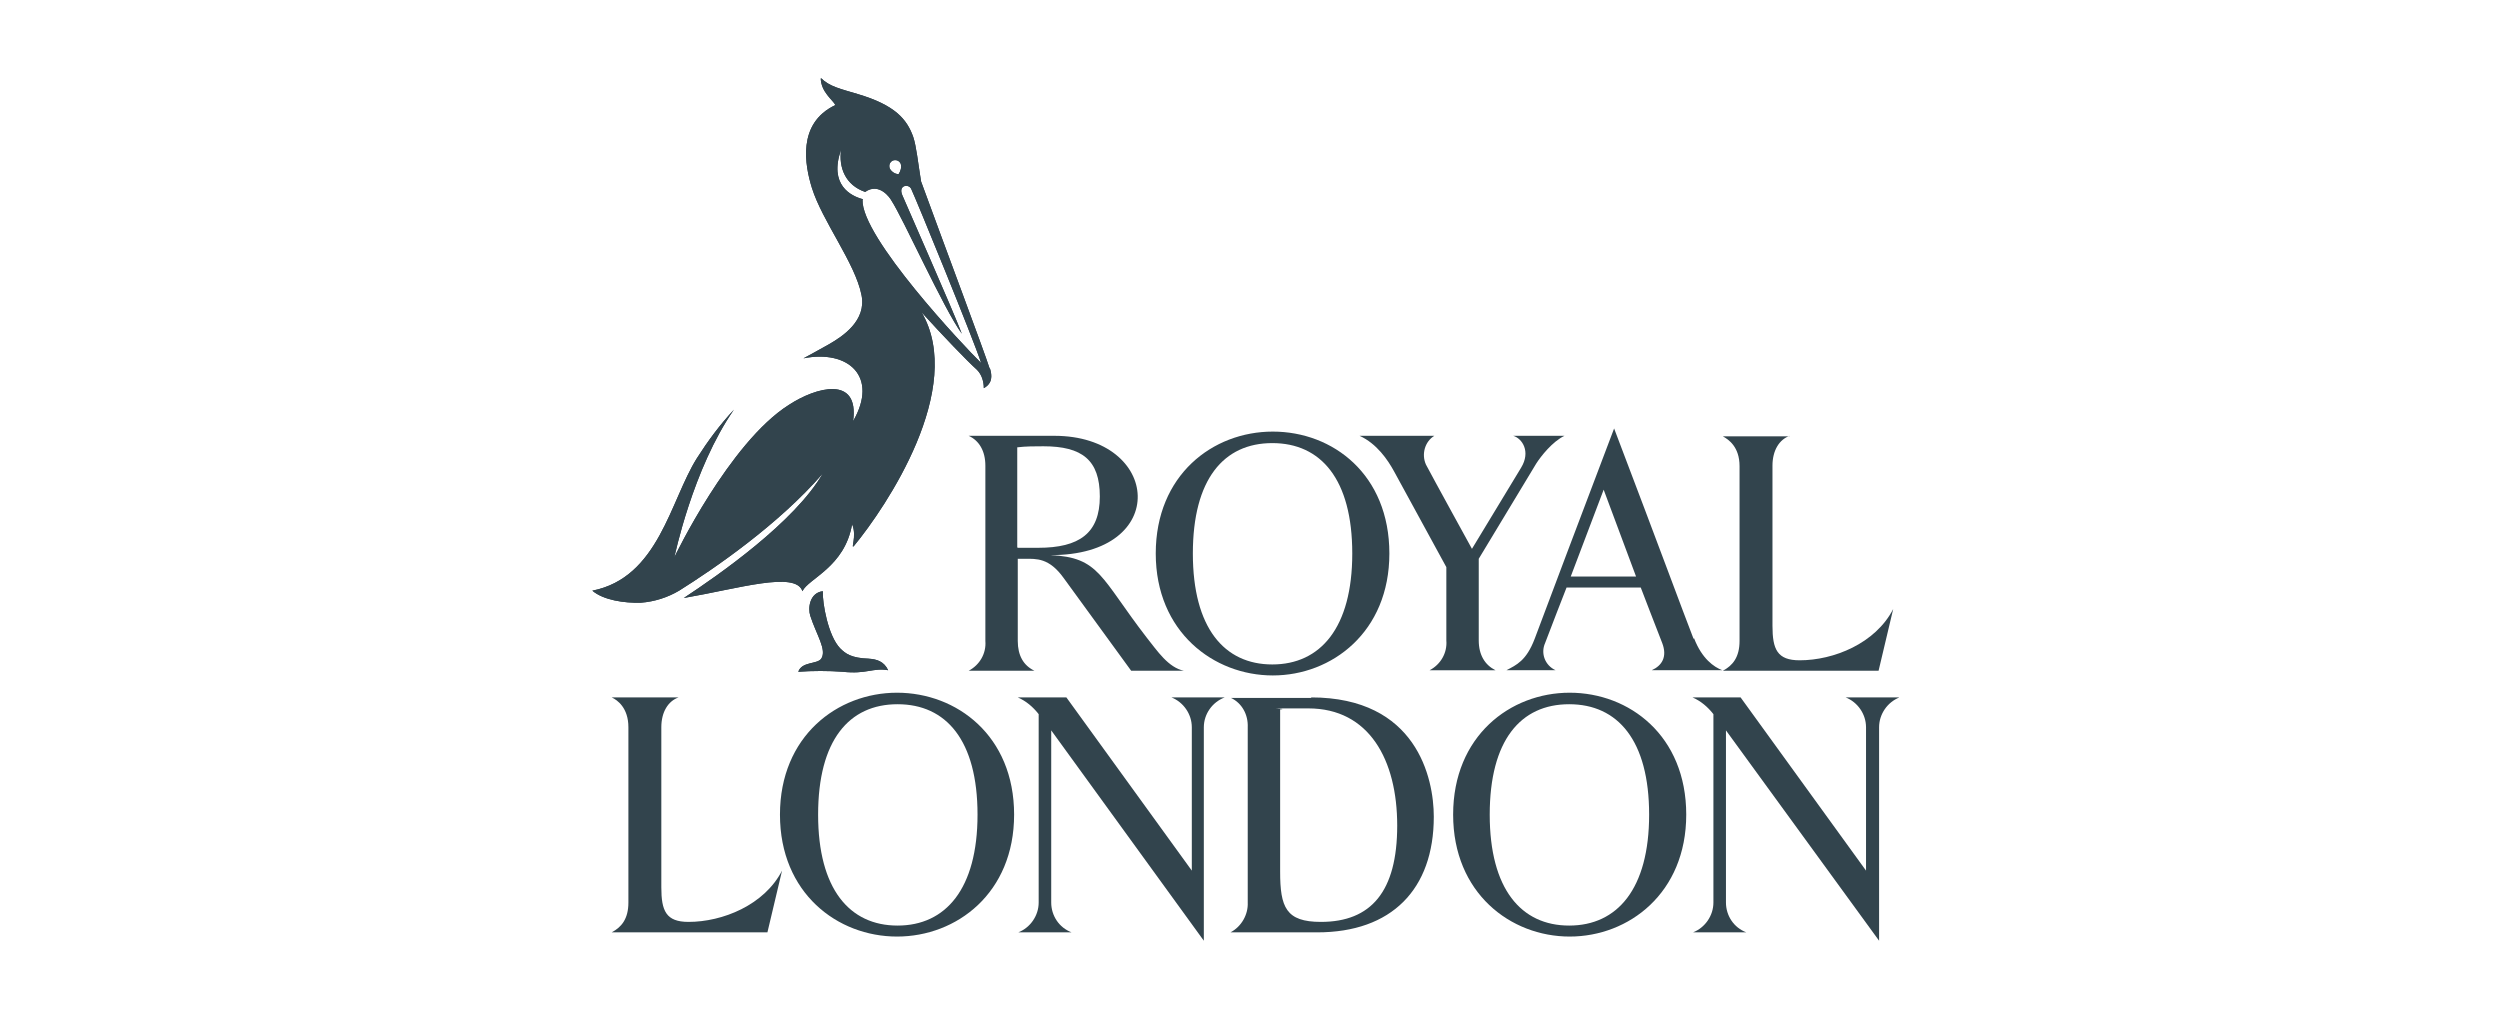 <svg width="287" height="117" viewBox="0 0 287 117" fill="none" xmlns="http://www.w3.org/2000/svg">
<g clip-path="url(#clip0_3267_18578)">
<path d="M77.9 80.062C76.7 80.483 75.92 81.745 75.92 83.487V101.869C75.92 104.572 76.46 105.834 79.04 105.834C82.94 105.834 87.74 103.911 89.78 99.947C89.06 103.01 88.1 107.035 88.1 107.035H70.22C71.36 106.434 72.14 105.473 72.14 103.611V83.487C72.14 81.264 70.88 80.363 70.22 80.062H77.9Z" fill="#32444D"/>
<path d="M140.6 80.062H134.48C135.86 80.603 136.82 81.985 136.82 83.487V99.947L122.42 80.062H116.84C117.8 80.483 118.58 81.144 119.24 81.985V103.611C119.24 105.113 118.28 106.495 116.9 107.035H123.02C121.58 106.495 120.68 105.113 120.68 103.611V83.847L138.2 107.996V83.487C138.2 81.985 139.16 80.603 140.6 80.062Z" fill="#32444D"/>
<path d="M205.46 50.031C204.26 50.452 203.48 51.713 203.48 53.455V71.838C203.48 74.541 204.02 75.802 206.6 75.802C210.5 75.802 215.3 73.88 217.34 69.915C216.62 72.979 215.66 77.004 215.66 77.004H197.78C198.92 76.403 199.7 75.442 199.7 73.58V53.516C199.7 51.293 198.44 50.452 197.78 50.091H205.4L205.46 50.031Z" fill="#32444D"/>
<path d="M194.42 73.337C193.16 70.093 190.58 63.064 185.3 49.188C182.06 57.718 177.14 70.754 176.18 73.337C175.22 75.86 174.08 76.34 172.94 76.941H178.58C177.38 76.4 176.84 75.019 177.38 73.817C177.68 72.976 179.84 67.45 179.84 67.45H188.36C188.36 67.45 190.34 72.616 190.82 73.817C191.42 75.379 190.82 76.4 189.62 76.941H197.72C196.76 76.581 195.38 75.62 194.48 73.277M180.32 66.188L184.1 56.216L187.82 66.188H180.26H180.32Z" fill="#32444D"/>
<path d="M173.72 50.031C174.74 50.332 175.76 51.833 174.62 53.696L168.98 63.007C168.98 63.007 164.42 54.717 163.7 53.335C163.16 52.134 163.58 50.692 164.66 50.031H156.08C158.06 50.932 159.32 52.795 160.04 54.116L166.04 65.109V73.52C166.16 74.962 165.38 76.283 164.12 76.944H171.68C170.48 76.343 169.76 75.202 169.76 73.52V64.148C169.76 64.148 175.34 54.897 176.36 53.215C176.9 52.374 178.22 50.692 179.6 50.031H173.66H173.72Z" fill="#32444D"/>
<path d="M136.94 63.544C136.94 72.074 140.54 76.279 146.06 76.279C151.58 76.279 155.24 72.074 155.24 63.544C155.24 55.014 151.64 50.868 146.06 50.868C140.48 50.868 136.94 55.014 136.94 63.544ZM159.5 63.544C159.5 72.555 152.9 77.541 146.12 77.541C139.34 77.541 132.68 72.555 132.68 63.544C132.68 54.533 139.22 49.547 146.12 49.547C153.02 49.547 159.5 54.473 159.5 63.544Z" fill="#32444D"/>
<path d="M93.92 93.52C93.92 102.051 97.52 106.256 103.04 106.256C108.56 106.256 112.22 102.051 112.22 93.52C112.22 84.99 108.62 80.845 103.04 80.845C97.46 80.845 93.92 84.99 93.92 93.52ZM116.42 93.52C116.42 102.531 109.82 107.517 102.98 107.517C96.14 107.517 89.54 102.531 89.54 93.52C89.54 84.51 96.14 79.523 102.98 79.523C109.82 79.523 116.42 84.449 116.42 93.52Z" fill="#32444D"/>
<path d="M171.02 93.52C171.02 102.051 174.62 106.256 180.14 106.256C185.66 106.256 189.32 102.051 189.32 93.52C189.32 84.99 185.72 80.845 180.14 80.845C174.56 80.845 171.02 84.99 171.02 93.52ZM193.58 93.52C193.58 102.531 186.98 107.517 180.2 107.517C173.42 107.517 166.82 102.531 166.82 93.52C166.82 84.51 173.36 79.523 180.2 79.523C187.04 79.523 193.58 84.449 193.58 93.52Z" fill="#32444D"/>
<path d="M121.04 50.031C133.28 50.031 134.48 63.788 120.56 63.728C126.26 63.968 126.32 66.311 131.66 73.219C132.86 74.721 134.12 76.644 135.92 77.004H129.86L122.12 66.371C120.44 64.028 119 64.148 117.62 64.148C117.38 64.148 117.14 64.148 116.84 64.148V73.58C116.84 75.262 117.5 76.403 118.76 77.004H111.2C112.46 76.343 113.24 75.022 113.12 73.58V53.455C113.12 51.773 112.4 50.572 111.2 50.031H121.04ZM116.84 62.887H119.18C123.92 62.887 126.26 61.205 126.26 57C126.26 52.795 124.22 51.233 119.78 51.233C118.76 51.233 117.8 51.233 116.78 51.353V62.827L116.84 62.887Z" fill="#32444D"/>
<path d="M218 80.062H211.88C213.26 80.603 214.22 81.985 214.22 83.487V99.947L199.82 80.062H194.3C195.26 80.483 196.04 81.144 196.7 81.985V103.611C196.7 105.113 195.74 106.495 194.36 107.035H200.48C199.04 106.495 198.14 105.113 198.14 103.611V83.847L215.72 107.996V83.487C215.72 81.985 216.68 80.603 218.06 80.062H218Z" fill="#32444D"/>
<path d="M150.5 80.062C162.62 80.062 164.6 89.314 164.6 93.759C164.6 102.109 159.74 107.035 151.22 107.035H141.26C142.52 106.374 143.3 104.993 143.24 103.611V83.487C143.3 82.045 142.58 80.723 141.32 80.123H150.56M151.64 105.834C157.4 105.834 160.4 102.35 160.4 94.78C160.4 87.211 157.16 81.324 150.2 81.324C143.24 81.324 148.4 81.324 146.96 81.444V100.067C146.96 104.152 147.62 105.834 151.64 105.834Z" fill="#32444D"/>
<path d="M99.8 75.618C97.7 75.558 97.04 75.018 96.44 74.417C95.06 72.975 94.4 69.191 94.46 67.869C92.96 68.049 92.72 69.791 93.02 70.692C93.74 72.915 94.94 74.597 94.28 75.618C93.8 76.279 92.06 75.919 91.64 77.12C93.32 77 95.06 77 96.74 77.12C99.5 77.421 100.16 76.64 101.96 76.94C101.48 75.919 100.64 75.678 99.74 75.618H99.8ZM113.6 42.278C113.06 40.536 108.44 28.221 105.74 20.832C105.38 18.609 105.2 16.807 104.84 15.726C104.12 13.683 102.74 12.061 98.48 10.8C96.5 10.199 95.24 9.959 94.22 8.938C94.22 10.559 95.66 11.521 95.9 12.061C91.46 14.164 92.42 19.03 93.2 21.553C94.4 25.398 98.18 30.203 98.9 33.868C99.5 36.811 96.74 38.614 95.18 39.515C94.1 40.115 93.14 40.656 92.24 41.136C97.4 40.115 100.88 43.239 97.94 48.345C98.66 43.059 93.68 44.441 90.56 46.483C83.72 50.808 77.42 63.964 77.42 63.964C77.42 63.964 79.52 53.812 84.26 47.024C82.64 48.766 81.26 50.628 80 52.61C76.94 57.476 75.62 66.307 68 67.809C69.26 68.89 71.66 69.251 73.58 69.191C75.14 69.07 76.64 68.59 77.96 67.809C81.98 65.286 89.36 60.24 94.46 54.352C91.22 59.939 82.52 66.007 78.5 68.65C84.8 67.569 91.34 65.526 92.12 67.869C92.78 66.427 96.98 65.106 97.82 60.18C98.42 61.561 97.58 63.183 98.06 62.643C101.72 58.197 110.9 44.561 105.8 35.85C108.2 38.493 110.96 41.377 112.16 42.458C112.7 42.999 112.94 43.78 112.94 44.561C113.48 44.26 114.08 43.72 113.66 42.338L113.6 42.278ZM102.5 18.429C102.86 18.309 103.22 18.429 103.4 18.789C103.52 19.21 103.4 19.631 103.16 19.991C102.74 19.991 102.32 19.691 102.14 19.33C102.02 18.97 102.14 18.609 102.5 18.429ZM99.08 22.874C97.7 22.514 95.12 21.252 96.56 17.168C96.26 19.21 97.04 21.252 99.32 22.033C100.94 20.892 102.2 22.754 102.32 22.994C103.7 25.097 108.32 35.43 110.42 38.313C109.34 35.49 104.06 23.535 103.58 22.394C103.1 21.252 104.3 21.072 104.6 21.673C105.2 22.934 111.74 38.914 112.64 41.677C110.72 39.815 98.84 27.2 99.02 22.934L99.08 22.874Z" fill="#32444D"/>
<path d="M99.8 75.618C97.7 75.558 97.04 75.018 96.44 74.417C95.06 72.975 94.4 69.191 94.46 67.869C92.96 68.049 92.72 69.791 93.02 70.692C93.74 72.915 94.94 74.597 94.28 75.618C93.8 76.279 92.06 75.919 91.64 77.12C93.32 77 95.06 77 96.74 77.12C99.5 77.421 100.16 76.64 101.96 76.94C101.48 75.919 100.64 75.678 99.74 75.618H99.8ZM113.6 42.278C113.06 40.536 108.44 28.221 105.74 20.832C105.38 18.609 105.2 16.807 104.84 15.726C104.12 13.683 102.74 12.061 98.48 10.8C96.5 10.199 95.24 9.959 94.22 8.938C94.22 10.559 95.66 11.521 95.9 12.061C91.46 14.164 92.42 19.03 93.2 21.553C94.4 25.398 98.18 30.203 98.9 33.868C99.5 36.811 96.74 38.614 95.18 39.515C94.1 40.115 93.14 40.656 92.24 41.136C97.4 40.115 100.88 43.239 97.94 48.345C98.66 43.059 93.68 44.441 90.56 46.483C83.72 50.808 77.42 63.964 77.42 63.964C77.42 63.964 79.52 53.812 84.26 47.024C82.64 48.766 81.26 50.628 80 52.61C76.94 57.476 75.62 66.307 68 67.809C69.26 68.89 71.66 69.251 73.58 69.191C75.14 69.07 76.64 68.59 77.96 67.809C81.98 65.286 89.36 60.24 94.46 54.352C91.22 59.939 82.52 66.007 78.5 68.65C84.8 67.569 91.34 65.526 92.12 67.869C92.78 66.427 96.98 65.106 97.82 60.18C98.42 61.561 97.58 63.183 98.06 62.643C101.72 58.197 110.9 44.561 105.8 35.85C108.2 38.493 110.96 41.377 112.16 42.458C112.7 42.999 112.94 43.78 112.94 44.561C113.48 44.26 114.08 43.72 113.66 42.338L113.6 42.278ZM102.5 18.429C102.86 18.309 103.22 18.429 103.4 18.789C103.52 19.21 103.4 19.631 103.16 19.991C102.74 19.991 102.32 19.691 102.14 19.33C102.02 18.97 102.14 18.609 102.5 18.429ZM99.08 22.874C97.7 22.514 95.12 21.252 96.56 17.168C96.26 19.21 97.04 21.252 99.32 22.033C100.94 20.892 102.2 22.754 102.32 22.994C103.7 25.097 108.32 35.43 110.42 38.313C109.34 35.49 104.06 23.535 103.58 22.394C103.1 21.252 104.3 21.072 104.6 21.673C105.2 22.934 111.74 38.914 112.64 41.677C110.72 39.815 98.84 27.2 99.02 22.934L99.08 22.874Z" fill="#32444D"/>
</g>
<defs>
<clipPath id="clip0_3267_18578">
<rect width="150" height="99" fill="white" transform="translate(68 9)"/>
</clipPath>
</defs>
</svg>
